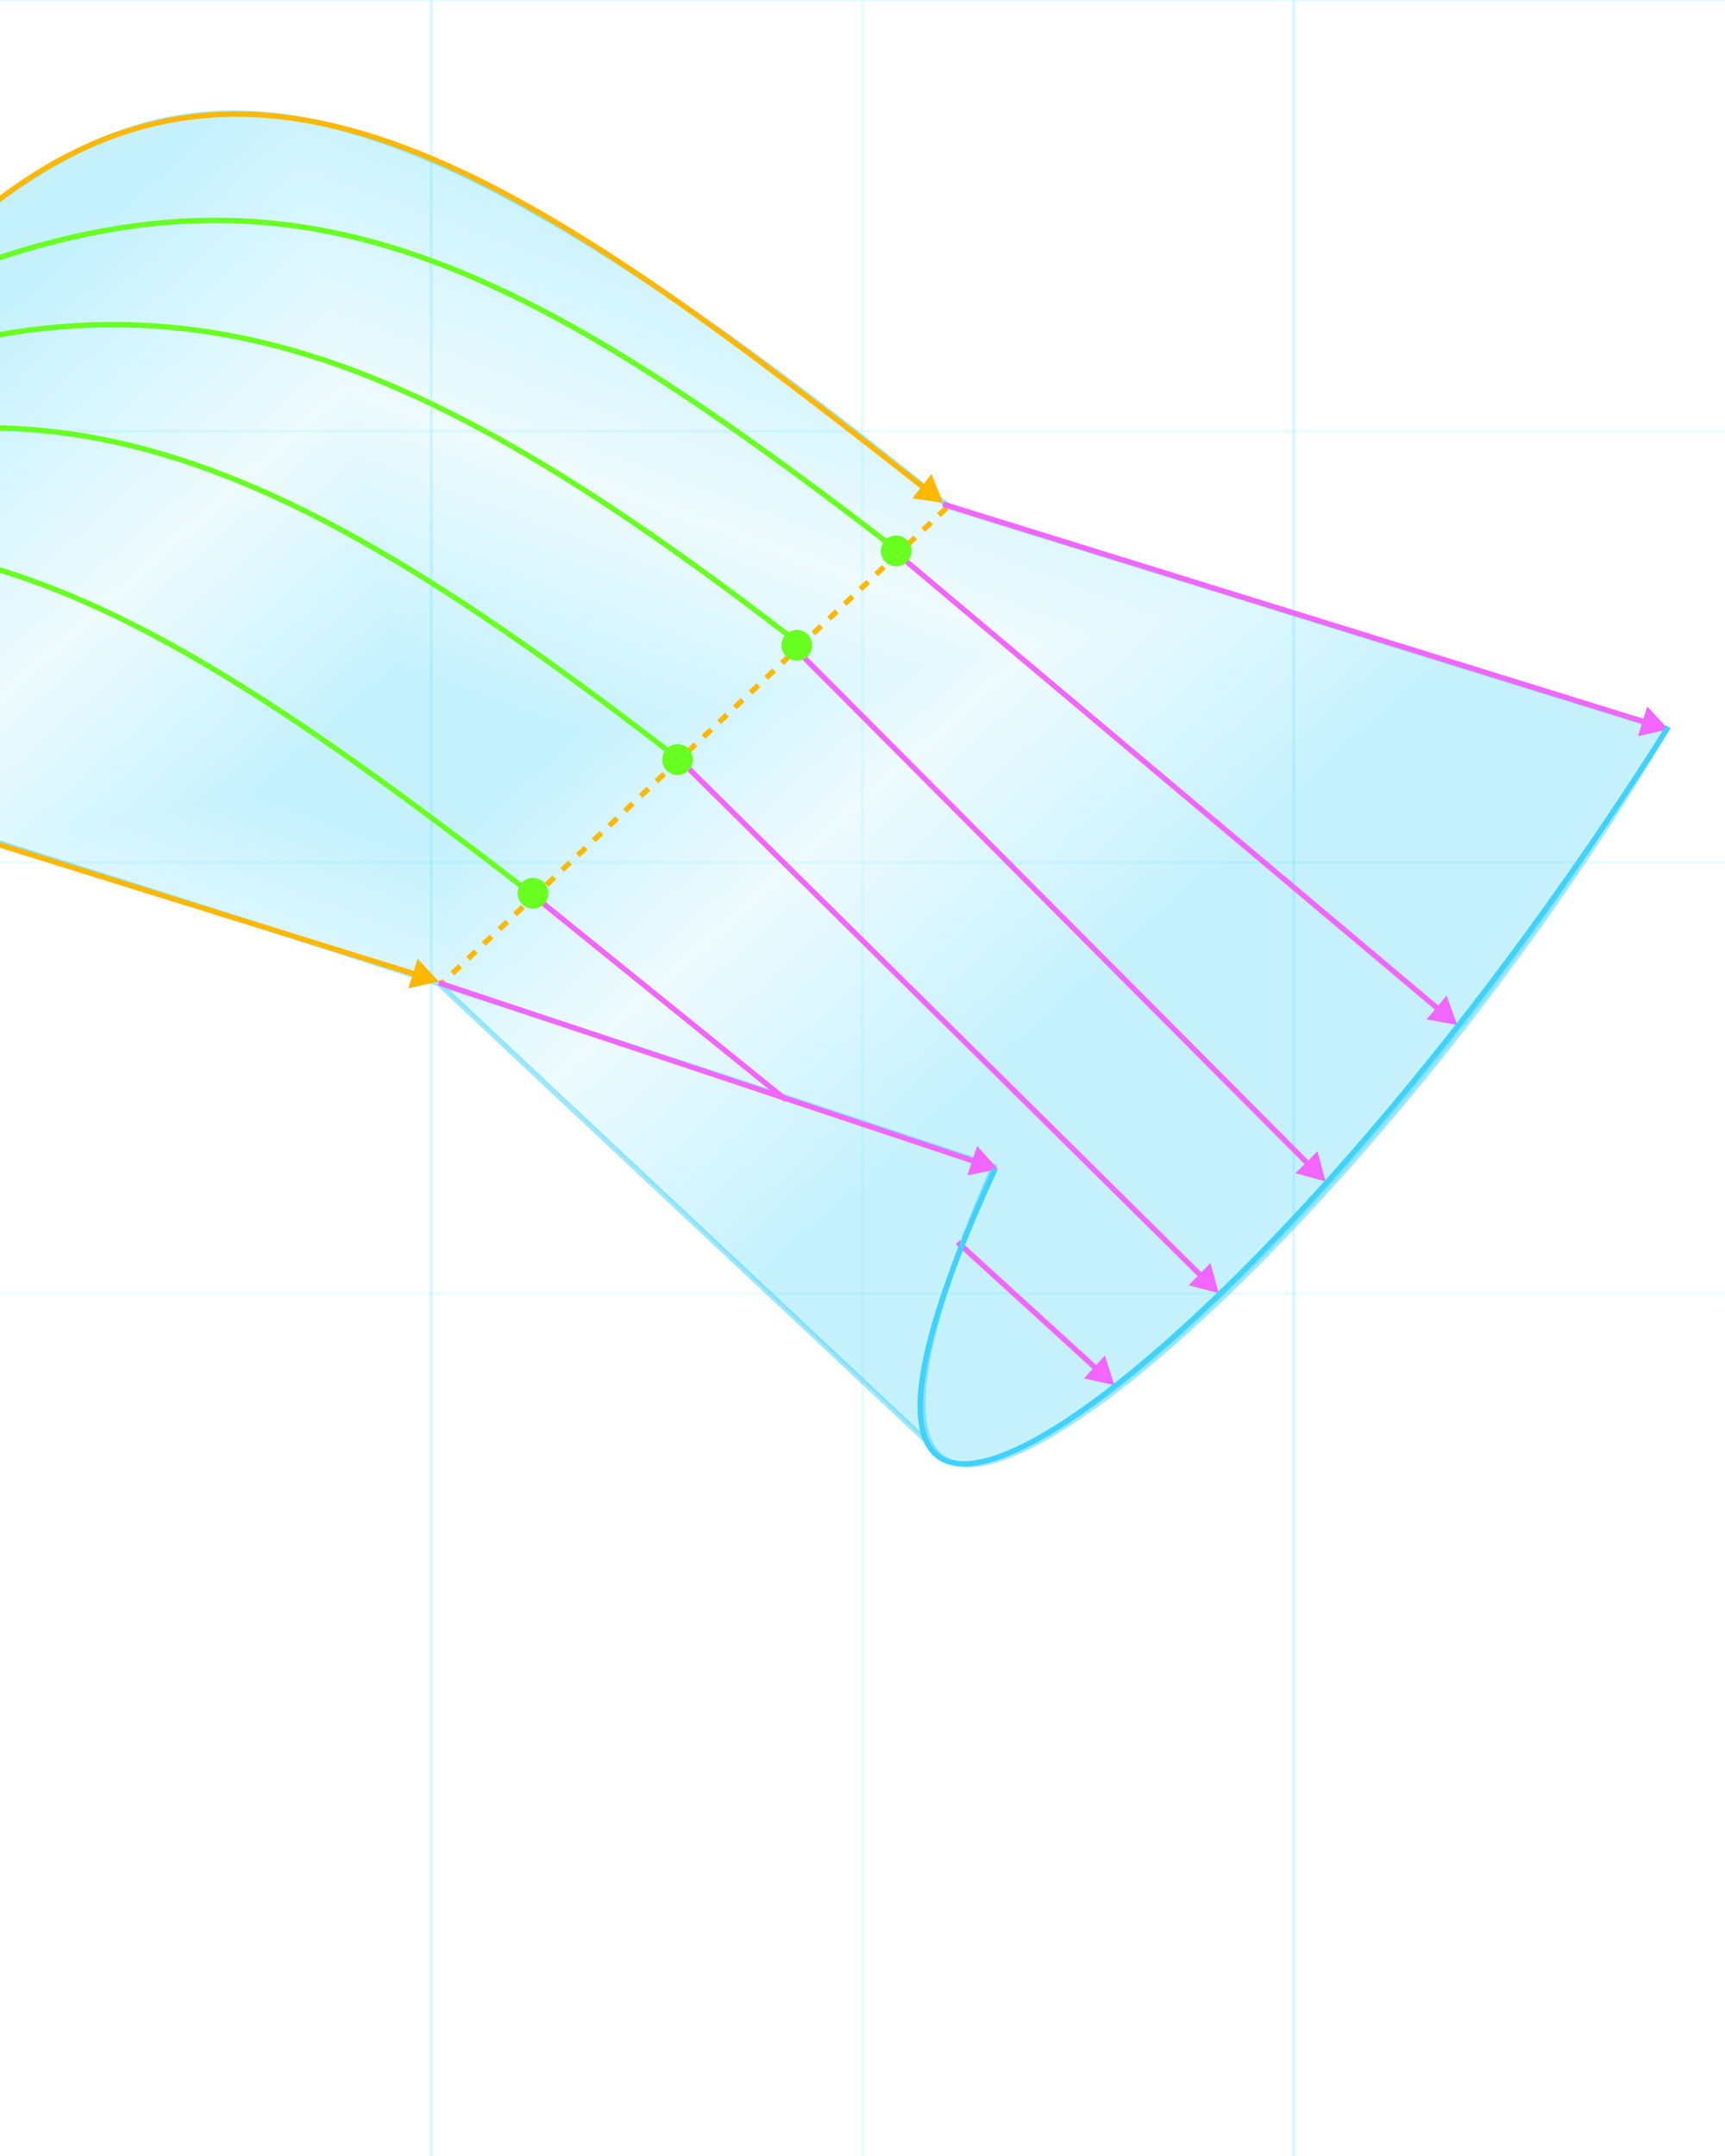 <svg width="320" height="400" viewBox="0 0 320 400" fill="none" xmlns="http://www.w3.org/2000/svg">
<g clip-path="url(#clip0_1195_539)">
<path opacity="0.1" d="M80 -75V475.272" stroke="#21E4FF" stroke-width="0.5"/>
<path opacity="0.1" d="M160 -75V475.272" stroke="#21E4FF" stroke-width="0.5"/>
<path opacity="0.1" d="M240 -75V475.272" stroke="#21E4FF" stroke-width="0.5"/>
<path opacity="0.1" d="M80 -75V475.272" stroke="#21E4FF" stroke-width="0.5"/>
<path opacity="0.1" d="M240 -75V475.272" stroke="#21E4FF" stroke-width="0.5"/>
<path opacity="0.1" d="M-115.137 240L435.136 240" stroke="#21E4FF" stroke-width="0.5"/>
<path opacity="0.1" d="M-115.137 160L435.136 160" stroke="#21E4FF" stroke-width="0.5"/>
<path opacity="0.1" d="M-115.137 80L435.136 80" stroke="#21E4FF" stroke-width="0.5"/>
<path opacity="0.1" d="M-115.137 0L435.136 0" stroke="#21E4FF" stroke-width="0.5"/>
<g clip-path="url(#paint0_diamond_1195_539_clip_path)" data-figma-skip-parse="true"><g transform="matrix(0.025 0.13 -0.215 0.041 77.322 141.572)"><rect x="0" y="0" width="1304.02" height="1151.09" fill="url(#paint0_diamond_1195_539)" opacity="0.3" shape-rendering="crispEdges"/><rect x="0" y="0" width="1304.02" height="1151.09" transform="scale(1 -1)" fill="url(#paint0_diamond_1195_539)" opacity="0.3" shape-rendering="crispEdges"/><rect x="0" y="0" width="1304.02" height="1151.09" transform="scale(-1 1)" fill="url(#paint0_diamond_1195_539)" opacity="0.3" shape-rendering="crispEdges"/><rect x="0" y="0" width="1304.02" height="1151.09" transform="scale(-1)" fill="url(#paint0_diamond_1195_539)" opacity="0.3" shape-rendering="crispEdges"/></g></g><path d="M176.087 94.007L309.167 135.306C261.543 216.275 185.328 288.395 172.924 268.337L81.39 182.484C-4.216 154.571 -102.323 124.72 -102.323 124.72C-72.961 100.088 -58.533 87.101 -29.171 62.469C26.479 8.015 55.629 -3.508 176.087 94.007Z" data-figma-gradient-fill="{&#34;type&#34;:&#34;GRADIENT_DIAMOND&#34;,&#34;stops&#34;:[{&#34;color&#34;:{&#34;r&#34;:0.24705882370471954,&#34;g&#34;:0.82232159376144409,&#34;b&#34;:0.98431372642517090,&#34;a&#34;:1.0},&#34;position&#34;:0.13942307233810425},{&#34;color&#34;:{&#34;r&#34;:0.24705882370471954,&#34;g&#34;:0.82292550802230835,&#34;b&#34;:0.98431372642517090,&#34;a&#34;:0.30000001192092896},&#34;position&#34;:0.53365385532379150},{&#34;color&#34;:{&#34;r&#34;:0.24705882370471954,&#34;g&#34;:0.82352942228317261,&#34;b&#34;:0.98431372642517090,&#34;a&#34;:1.0},&#34;position&#34;:1.0}],&#34;stopsVar&#34;:[{&#34;color&#34;:{&#34;r&#34;:0.24705882370471954,&#34;g&#34;:0.82232159376144409,&#34;b&#34;:0.98431372642517090,&#34;a&#34;:1.0},&#34;position&#34;:0.13942307233810425},{&#34;color&#34;:{&#34;r&#34;:0.24705882370471954,&#34;g&#34;:0.82292550802230835,&#34;b&#34;:0.98431372642517090,&#34;a&#34;:0.30000001192092896},&#34;position&#34;:0.53365385532379150},{&#34;color&#34;:{&#34;r&#34;:0.24705882370471954,&#34;g&#34;:0.82352942228317261,&#34;b&#34;:0.98431372642517090,&#34;a&#34;:1.0},&#34;position&#34;:1.0}],&#34;transform&#34;:{&#34;m00&#34;:50.165184020996094,&#34;m01&#34;:-429.32699584960938,&#34;m02&#34;:266.90322875976562,&#34;m10&#34;:260.30838012695312,&#34;m11&#34;:82.737770080566406,&#34;m12&#34;:-29.950614929199219},&#34;opacity&#34;:0.30000001192092896,&#34;blendMode&#34;:&#34;NORMAL&#34;,&#34;visible&#34;:true}"/>
<path d="M81.39 182.484C-4.216 154.571 -102.323 124.72 -102.323 124.72C-72.961 100.088 -58.533 87.101 -29.171 62.469C26.479 8.015 55.629 -3.508 176.087 94.007L309.167 135.306C261.543 216.275 185.328 288.395 172.924 268.337M81.39 182.484C119.447 194.893 156.36 207.082 184.358 216.402C171.621 245.447 168.878 261.795 172.924 268.337M81.39 182.484L172.924 268.337" stroke="#3FD2FB" stroke-opacity="0.5"/>
<path d="M270.324 190.147L268.358 184.719L264.64 189.136L270.324 190.147ZM266.881 187.249L267.203 186.867L167.129 102.641L166.807 103.023L166.485 103.406L266.559 187.632L266.881 187.249Z" fill="#F365FF"/>
<path d="M166.806 102.365C89.881 42.905 47.541 23.588 -24.364 57.623" stroke="#68FF21"/>
<path d="M174.942 93.285L172.798 87.924L169.228 92.461L174.942 93.285ZM171.409 90.504L171.718 90.111C135.387 61.542 104.306 38.013 75.784 27.157C61.511 21.724 47.851 19.454 34.475 21.326C21.096 23.198 8.042 29.21 -5.027 40.273L-4.704 40.654L-4.381 41.036C8.569 30.074 21.452 24.159 34.614 22.316C47.78 20.474 61.266 22.701 75.429 28.092C103.78 38.883 134.737 62.303 171.1 90.897L171.409 90.504Z" fill="#FFB801"/>
<path d="M81.391 182.095L77.474 177.853L75.759 183.366L81.391 182.095ZM77.094 180.758L77.243 180.281L-102.851 124.241L-103 124.719L-103.149 125.196L76.946 181.236L77.094 180.758Z" fill="#FFB801"/>
<path d="M147.825 119.082C70.9 59.622 24.492 43.901 -47.412 77.936" stroke="#68FF21"/>
<path d="M126.133 140.993C49.207 81.533 4.155 62.001 -67.749 96.037" stroke="#68FF21"/>
<path d="M100.254 167.101C23.329 107.641 -20.25 81.868 -92.155 115.904" stroke="#68FF21"/>
<path d="M245.897 219.179L244.416 213.599L240.323 217.672L245.897 219.179ZM242.722 215.99L243.077 215.637L148.182 120.296L147.827 120.648L147.473 121.001L242.368 216.342L242.722 215.99Z" fill="#F365FF"/>
<path d="M226.078 239.918L224.556 234.349L220.494 238.452L226.078 239.918ZM222.88 236.753L223.232 236.397L126.485 140.629L126.133 140.984L125.781 141.34L222.528 237.108L222.88 236.753Z" fill="#F365FF"/>
<path d="M206.721 256.977L204.971 251.475L201.081 255.741L206.721 256.977ZM145.794 204.035L146.108 203.646L100.011 166.361L99.696 166.75L99.382 167.139L145.48 204.424L145.794 204.035ZM203.396 253.945L203.733 253.576L177.993 230.104L177.656 230.473L177.319 230.843L203.059 254.315L203.396 253.945Z" fill="#F365FF"/>
<path d="M175.622 94.211L82.07 182.339" stroke="#FFB801" stroke-dasharray="2 2"/>
<path d="M309.5 135.3L305.58 131.061L303.869 136.575L309.5 135.3ZM305.202 133.966L305.35 133.488L175.089 93.054L174.94 93.531L174.792 94.009L305.054 134.443L305.202 133.966Z" fill="#F365FF"/>
<path d="M185.11 216.909L181.279 212.59L179.454 218.067L185.11 216.909ZM180.841 215.486L180.999 215.012L81.548 181.862L81.39 182.336L81.232 182.81L180.683 215.961L180.841 215.486Z" fill="#F365FF"/>
<ellipse cx="98.87" cy="165.717" rx="2.858" ry="2.858" fill="#68FF21"/>
<ellipse cx="125.695" cy="140.92" rx="2.858" ry="2.858" fill="#68FF21"/>
<ellipse cx="147.818" cy="119.717" rx="2.858" ry="2.858" fill="#68FF21"/>
<ellipse cx="166.254" cy="102.209" rx="2.858" ry="2.858" fill="#68FF21"/>
<path d="M184.597 216.875C133.899 326.568 232.533 256.973 309.5 134.836" stroke="#3FD2FB"/>
</g>
<defs>
<clipPath id="paint0_diamond_1195_539_clip_path"><path d="M176.087 94.007L309.167 135.306C261.543 216.275 185.328 288.395 172.924 268.337L81.39 182.484C-4.216 154.571 -102.323 124.72 -102.323 124.72C-72.961 100.088 -58.533 87.101 -29.171 62.469C26.479 8.015 55.629 -3.508 176.087 94.007Z"/></clipPath><linearGradient id="paint0_diamond_1195_539" x1="0" y1="0" x2="500" y2="500" gradientUnits="userSpaceOnUse">
<stop offset="0.139" stop-color="#3FD2FB"/>
<stop offset="0.534" stop-color="#3FD2FB" stop-opacity="0.3"/>
<stop offset="1" stop-color="#3FD2FB"/>
</linearGradient>
<clipPath id="clip0_1195_539">
<rect width="320" height="400" fill="white"/>
</clipPath>
</defs>
</svg>
